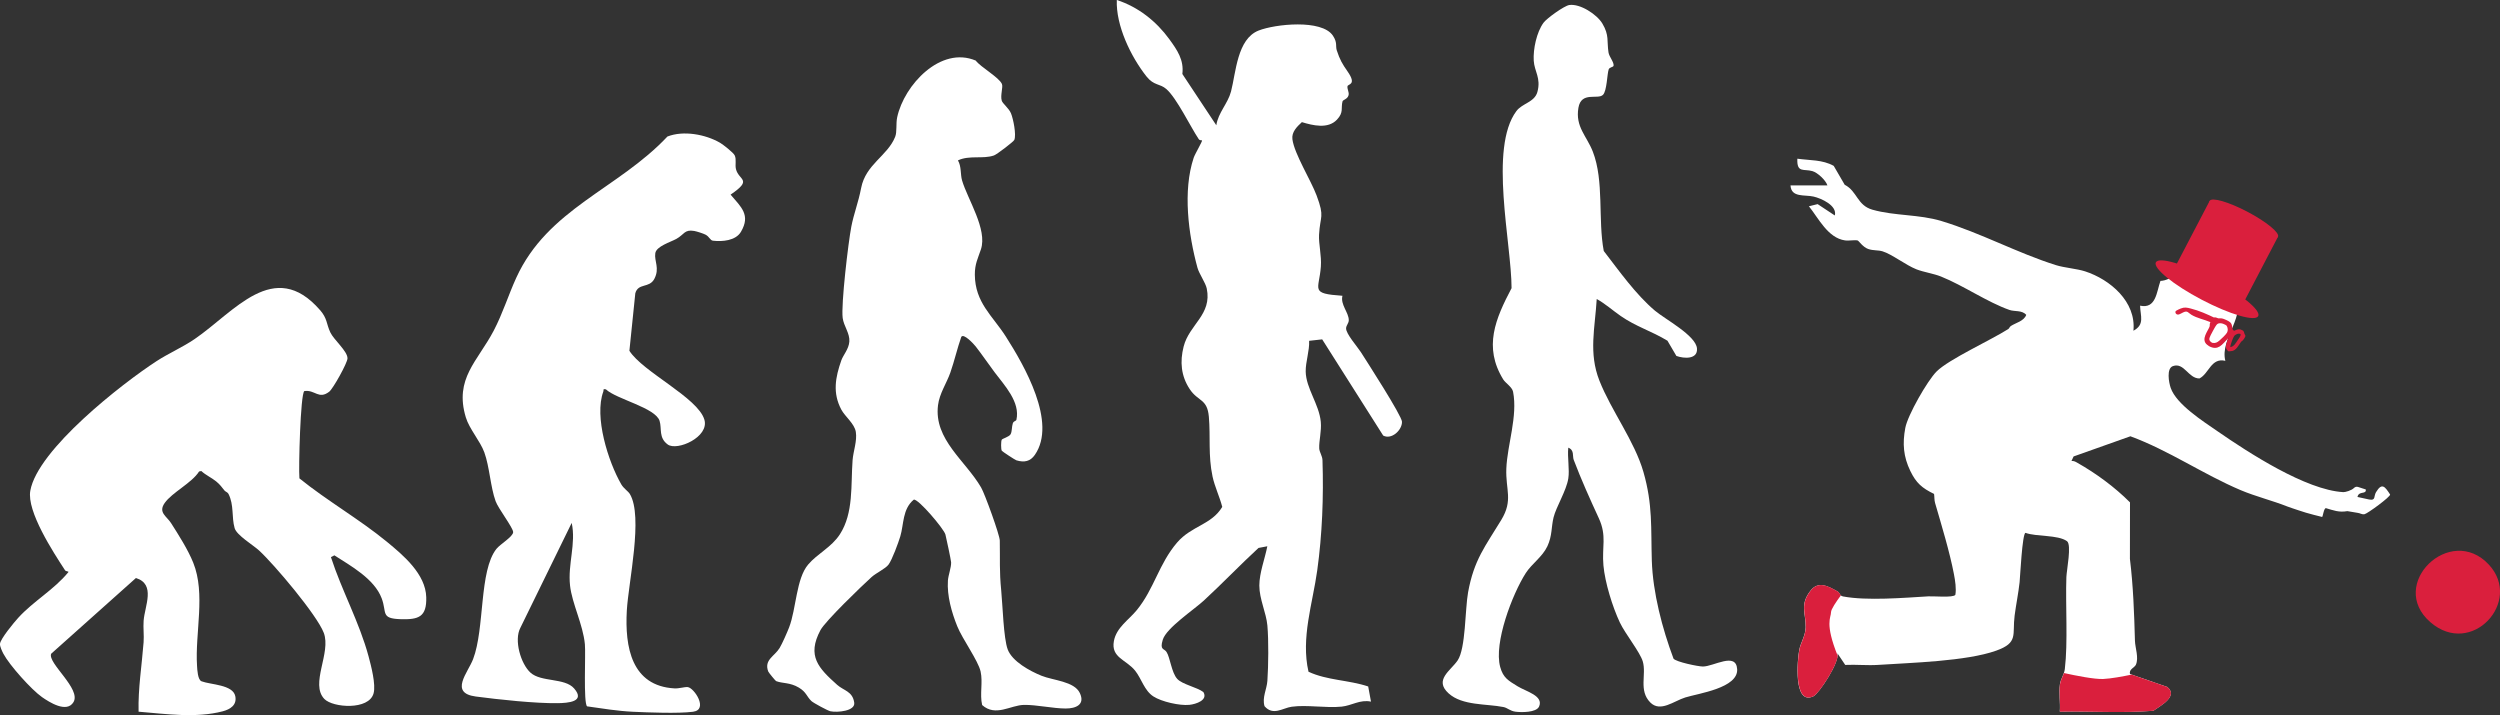 <svg xmlns="http://www.w3.org/2000/svg" id="Layer_2" viewBox="0 0 1328.42 379.99"><rect x="0" y="0" width="1328.42" height="379.99" fill="#333333" stroke="none"/><defs><style>.cls-1{stroke:#da1f3d;stroke-miterlimit:10;}.cls-1,.cls-2{fill:#da1f3d;}.cls-3{fill:#fff;}</style></defs><g id="Layer_1-2"><path class="cls-3" d="M971.04,98.53c-.93-2.85-5.23-6.79-7.95-7.59-4.64-1.36-8.37,1.19-8.04-6.61,6.66.95,13.29.45,19.33,3.81l5.83,10.04c6.7,3.43,6.55,10.95,14.77,13.26,12.01,3.37,24.58,2.37,36.63,6.01,20.92,6.32,40.19,16.94,60.92,23.46,4.33,1.36,11.12,1.89,15.38,3.27,13.39,4.34,27.26,16.16,25.72,31.57,6.12-3.29,3.7-7.73,3.54-13.32,8.52,1.84,8.75-7.35,10.82-13.16,6-.2,10.71-6.44,16.52-7.08,1.6-.18,7.98.95,9.29,1.62,1.18.61,3.55,5.17,5.09,6.68,2.13,2.08,6.35,3.88,8.05,6.16,7.75,10.35-7.59,23.12-4.46,35.09-7.61-1.8-8.65,6.79-13.78,9.37-5.93,0-8.05-8.65-14.06-6.58-3.56,1.23-2.18,8.77-1.21,11.57,3.04,8.8,17.24,17.76,24.92,23.08,16.41,11.36,46.95,31.22,66.79,32.33,1.07.06,4.35-.86,5.68-2.2.56-.56,1.35-.82,2.1-.57l4.19,1.35c.36,2.88-3.72.53-4.43,3.99l6.19,1.34c3.65.74,2.37-1.72,3.67-3.88,3.21-5.34,4.81-2.85,7.48,1.22.39,1.11-12,10.16-13.59,10.48-1.4.28-2.46-.65-3.78-.74l-5.33-.89c-4.58.79-7.35-.42-11.32-1.56-1.21-.35-1.73,4.87-2.14,4.64-.18-.1-7.39-1.67-12.91-3.65-1.74-.62-3.78-1.21-5.4-1.85-8.02-3.19-16.96-5.36-24.99-8.76-19.69-8.34-38.25-21.15-58.53-28.6l-30.19,10.72-1.13,2.43c1.2-.17,2.09.34,3.08.91,10.08,5.71,19.87,12.91,28.02,21.06l-.04,30.02c1.77,14.47,2.27,28.96,2.67,43.5.1,3.77,2.19,9.1.47,12.82-.68,1.47-3.77,2.37-3.1,4.87l19.79,6.87c6.04,4.92-3.59,9.98-7.39,12.65-16.41,1.34-33.19.15-49.71.47.35-4.65-.57-10.01.07-14.56.41-2.91,2.26-5.11,2.61-8.04,1.71-14.25.31-33.94.83-48.88.13-3.73,2.9-17.27.31-19.11-4.88-3.46-16.13-2.27-22.02-4.4-1.73.15-2.88,23.77-3.14,26.2-.65,5.91-1.89,11.87-2.65,17.77-1.31,10.17,2.16,14.36-9.8,18.62-15.93,5.67-45.23,6.4-62.63,7.56-5.81.39-11.76-.26-17.58.02l-4.17-6.22c1.48,4.47-9.85,21.47-12.66,22.84-10.86,5.28-8.66-19.53-7.57-24.84.73-3.57,3.3-7.45,3.36-11.8.11-7.57-3.27-11.96,2.63-19.49,4.18-5.34,9.52-2.21,14.38.5,1.2.67.95,2.26,2.92,2.63,12.61,2.38,32.33.71,45.31-.06,2.7-.16,13.17.83,14.31-.79.6-3.18-.1-7.65-.73-10.93-2.23-11.74-6.65-26.24-10.04-37.91-.45-1.56-.29-3.2-.54-4.79-6.37-3.1-9.51-5.77-12.63-12.24-3.65-7.57-4.22-14.47-2.65-22.84,1.26-6.74,11.73-25.09,16.63-29.99,6.44-6.45,28.79-16.62,38.1-22.55.49-.31.66-1.15,1.41-1.64,2.63-1.72,6.83-2.5,8.13-5.87-2.23-2.63-6.13-1.66-8.9-2.63-11.74-4.11-24.4-12.94-36.42-17.77-3.91-1.57-9.24-2.33-13.05-3.83-5.61-2.2-13.07-8.07-17.99-9.55-2.46-.74-4.87-.3-7.63-1.25s-5.13-4.4-5.48-4.49c-1.73-.46-4.64.25-6.85-.07-9.11-1.32-14.01-11.72-19.17-18.13l4.64-1.15,9.13,6.04c1.38-5.31-7.22-9.1-11.27-10.04-4.77-1.11-11.89.68-12.28-5.93h19.55Z"></path><path class="cls-3" d="M621.39,20.9c4.14,5.69,7.79,10.95,6.88,18.42l18.04,27.25c.99-6.69,6.13-11.53,7.81-17.93,2.62-9.98,3.22-27.92,14.66-32.41,8.84-3.47,33.52-6.09,39.45,2.67,2.53,3.74,1.35,5.55,2.08,7.83,1.62,4.99,2.96,7.25,5.74,11.23,5.1,7.3.14,6.58-.04,7.9-.22,1.59,1,3.15.56,4.78-.57,2.1-2.97,2.34-3.2,3.25-.95,3.6.77,5.76-2.97,9.71-4.77,5.04-12.78,3.09-18.62,1.3-2.63,2.43-5.55,5.28-5.03,9.14,1.03,7.76,9.82,21.71,12.85,29.83,4.4,11.79,1.86,10.52,1.3,20.88-.26,4.87,1.39,11.09.97,16.87-.91,12.53-6.07,14.34,11.47,15.55-1.22,4.67,3.4,8.91,3.36,13-.01,1.59-1.34,2.66-1.43,4.23-.17,2.9,6.06,9.91,7.84,12.7,3.21,5.03,21.85,33.92,21.87,37.04.03,4.54-5.66,9.67-10,7.3l-32.41-51.11-6.94.77c.27,5.27-1.92,11.24-1.82,16.36.18,8.91,7.11,17.28,8.02,26.69.47,4.93-1.02,10.14-.83,14.13.09,1.98,1.65,3.91,1.73,6.27.63,19.59-.13,39.3-2.78,58.48-2.46,17.75-8.77,35.97-4.65,53.91,9.86,4.62,21.39,4.36,31.72,7.83l1.48,8.06c-5.8-1.25-10.2,2.1-15.56,2.65-8.33.85-18.48-1.07-26.59.06-4.78.67-9.87,4.98-14.42-.29-1.37-4.63,1.21-8.95,1.52-13.49.55-8.06.7-21.41,0-29.36-.6-6.79-4.28-14.03-4.28-21.27,0-6.69,2.97-14.32,4.25-20.86l-4.69.89c-9.82,9.05-19.2,18.88-29.06,27.97-5.23,4.83-19.91,14.55-21.81,20.81-1.72,5.65.71,4.51,2,6.5,1.92,2.95,2.64,10.97,5.69,14.3,2.72,2.96,10.43,4.4,13.88,6.99,2.59,4.29-3.87,6.43-7.4,6.8-5.13.55-14.84-1.66-19.16-4.47-4.83-3.13-6.27-9.36-9.66-13.64-4.72-5.94-12.96-6.9-11.32-15.79,1.32-7.18,7.91-11.22,12.18-16.45,9.23-11.3,11.7-24.57,21.39-35.87,7.65-8.93,18.28-9.41,24.01-18.96-1.39-5.4-3.99-10.68-5.16-16.14-2.38-11.19-1.03-21.03-1.96-31.78-.84-9.68-5.73-7.95-10.18-14.68-4.61-6.98-5.27-14.57-3.22-22.62,2.99-11.77,15.17-16.91,12.28-30.83-.64-3.07-4.05-7.79-4.94-11.05-4.84-17.73-7.86-40.86-2-58.42.66-1.99,4.73-8.83,4.45-9.26-.05-.08-1.22.17-1.77-.64-4.47-6.69-11.69-21.79-17.19-26.6-3.48-3.05-6.62-1.71-10.58-6.72-8.32-10.54-16.3-27.05-15.76-40.63,11.42,3.76,20.93,11.26,27.95,20.9Z"></path><path class="cls-3" d="M170.02,164.71c3.96,4.55,3.33,7.23,5.47,11.85,1.87,4.03,9.18,10,9.16,13.86,0,2.36-7.68,16.17-9.72,17.73-5.62,4.31-7.53-1.2-13.24-.34-2.05,1.72-3.08,40.82-2.59,46.38,14.71,11.9,31.78,21.64,46.37,33.6,8.89,7.29,20.74,17.27,21.03,29.62.25,10.39-3.99,11.9-13.65,11.6-10.73-.34-7.16-3.46-10.04-11.09-3.92-10.41-16.52-17.27-25.13-22.83l-1.83.95c5.75,17.79,15.14,34.64,20.01,52.78,1.35,5.01,3.94,14.92,2.65,19.61-2.48,9.08-21.65,7.64-26.15,2.98-7.75-8.04,3.76-24.57-.33-35.18-3.66-9.5-26.23-36.25-34.4-43.75-3.13-2.87-11.9-8.08-12.96-11.87-1.68-5.94-.25-12.19-3.24-18.13-.49-.97-1.6-1.15-2.16-1.85-1.37-1.71-2.34-3.15-4.41-4.83-2.42-1.97-5.54-3.33-7.89-5.51l-1.18.24c-3.84,6.11-14.34,11.13-18.27,16.73-3.58,5.1,1.02,7,3.36,10.67,4.04,6.32,9.02,14.16,11.8,21.06,6.68,16.57.9,37.28,2.02,54.8.13,2.1.35,7.46,2.42,8.24,4.88,1.85,16.67,1.72,17.91,7.91.93,4.67-2.61,6.96-6.71,8.03-14.23,3.73-30.28,1.37-44.68.2-.31-12.32,1.73-24.6,2.66-36.85.29-3.81-.27-7.71.02-11.52.6-7.86,6.55-19.36-4.09-22.66l-45.04,40.23c-2.07,4.93,16.1,18.68,11.85,25.73-3.58,5.94-12.83.04-16.73-2.69-5.6-3.92-17.26-16.93-20.49-23-.67-1.26-1.9-3.9-1.84-5.21.13-2.63,7.51-11.51,9.71-13.92,8.2-8.97,18.96-14.89,26.63-24.24.28-.62-1.25-.24-1.78-1.05-6.27-9.61-20.39-31.25-18.44-42.23,3.89-21.93,48.79-56.96,67.04-68.83,6.48-4.21,13.81-7.36,20.24-11.74,21.05-14.34,42.27-43.45,66.62-15.47Z"></path><path class="cls-3" d="M382.53,75.81c1.61.93,7.22,5.31,7.87,6.76,1.04,2.3.07,4.91.67,7.32,1.54,6.11,9.12,5.36-2.86,13.53,5.62,6.62,10.75,10.79,5.52,19.73-2.8,4.79-9.98,5.33-14.9,4.75-1.52-.18-1.83-2.11-3.94-3.21-1.17-.61-4.68-1.74-6.02-1.97-5.25-.91-5.21,1.87-9.53,4.25-3.09,1.69-10.58,3.9-11.14,7.57-.65,4.23,2.47,7.95-.5,13.63-2.66,5.1-8.57,2.07-10.12,7.65l-3.14,30.57c7.08,11.24,36.37,24.87,39.84,36.59,2.74,9.25-14.51,16.83-19.47,13.21-4.92-3.59-3.06-8.44-4.33-12.54-2.18-7.02-22.93-11.51-28.53-16.77-1.82-.36-1.02.24-1.37,1.18-4.94,13.38,2.56,37.18,9.53,49.28,1.3,2.26,3.67,3.66,4.57,5.15,7.19,11.95-.76,46.92-1.61,61.93-1.09,19.35,2.45,40.08,25.33,41.37,2.48.14,5.36-.87,7.04-.69,3.39.35,11.14,12.02,2.81,13.1-7.85,1.02-23.68.39-32.06,0-7.87-.37-16.41-1.75-24.23-2.87-2.03-1.77-.69-27.9-1.17-33.01-1.01-10.54-6.82-21.55-7.89-31.18-1.26-11.39,3.28-22.26.88-33.29l-27.27,55.74c-3.49,6.55.19,19.14,5.38,23.84,5.66,5.12,18.18,2.66,23.16,8.37,6.24,7.14-3.27,7.76-8.72,7.84-11.86.17-31.44-1.93-43.55-3.54-14.19-1.88-4.13-12.67-1.39-19.87,6.26-16.42,3.12-46.97,12.42-58.61,1.98-2.48,8.81-6.44,8.86-8.85.05-2.25-7.9-12.5-9.32-16.44-2.77-7.7-3.21-18.28-6-25.96-2.21-6.06-7.97-12.42-9.83-18.59-6.23-20.63,6.32-29.83,14.84-46.12,4.77-9.12,7.71-18.73,11.94-28.02,16.73-36.75,54.07-47.15,80.35-75.1,8.47-3.32,20.17-1.17,27.88,3.28Z"></path><path class="cls-3" d="M518.52,32.25c2.58,3.41,12.28,8.82,13.86,12.35.75,1.67-.95,6-.07,8.93.45,1.49,3.78,4,4.88,6.65,1.23,2.96,2.93,11.38,1.79,14.16-.38.93-9.24,7.71-10.81,8.26-5.84,2.05-13.12-.26-19.15,2.63,1.93,3.28,1.23,7.38,2.2,10.67,2.95,10.03,13.55,25.95,10.02,36.59-1.55,4.66-3.28,7.8-3.24,13.45.11,14.91,9.43,21.86,16.44,32.84,9.87,15.48,27.35,45.74,15.45,62.93-2.43,3.51-5.65,4.14-9.81,2.89-.69-.21-7.53-4.7-7.76-5.1-.47-.83-.47-5.04-.01-5.85.36-.62,3.85-1.49,4.67-2.87.86-1.45.59-4.07,1.21-5.86.43-1.25,1.75-1.2,1.9-1.83,2.15-9.45-6.38-18.35-11.58-25.28-3.27-4.35-6.68-9.41-10.05-13.71-1.04-1.33-6.47-7.23-7.67-5.06-2.17,6.2-3.63,12.73-5.79,18.91-1.99,5.7-5.8,11.12-6.57,17.4-2.24,18.22,14.65,29.43,22.93,43.73,1.96,3.39,9.84,25.1,9.9,28.15.19,10.15-.29,15.97.77,26.68.73,7.42,1.22,25.28,3.44,31.18,2.42,6.42,11.84,11.51,17.98,13.99,6.14,2.48,17.39,2.94,20.34,9.16s-2.16,8.24-7.48,8.24c-6.69,0-15.58-2.03-22.19-1.92-7.16.12-15.06,6.47-22.23.08-1.35-5.79.47-12.06-.82-17.83s-9.7-17.29-12.4-24.01c-3-7.44-5.51-16.27-4.97-24.3.2-2.96,1.83-7.02,1.7-9.72-.05-1.09-2.59-13.09-3.02-14.74-.78-3-14.44-19.12-16.82-18.55-6.08,5.01-5.25,13.16-7.16,19.49-1,3.32-4.33,12.47-6.27,15.04-1.64,2.18-6.56,4.42-8.97,6.59-5.31,4.8-24.62,23.4-27.21,28.26-7.31,13.74-.98,20.18,8.9,29.03,3.49,3.12,8.21,3.38,9.07,9.47.63,4.51-9.05,5.33-12.67,4.57-1.34-.28-8.98-4.39-10.07-5.41-2.58-2.44-2.65-4.74-6.67-7.15-4.77-2.86-8.72-2.13-12.12-3.47-.31-.12-3.95-4.51-4.18-5.12-2.31-6.23,3.36-8.01,6.07-12.49,1.35-2.23,4.03-8.32,5.04-10.94,3.82-9.96,3.73-25.87,10.11-33.38,5.01-5.89,12.35-9.12,16.84-16.03,7.4-11.39,5.79-26.31,6.77-39.41.36-4.81,2.5-10.2,1.72-15.06-.71-4.38-5.72-8.1-7.71-11.83-4.71-8.85-3.16-17.13,0-26.15.99-2.83,3.97-5.98,4.27-10.01.32-4.36-2.97-8.22-3.54-12.5-.94-7.1,2.98-40.22,4.58-48.54,1.29-6.73,3.75-12.89,5.22-20.53,2.42-12.64,14.02-17.04,18.08-27.21,1.08-2.69.32-6.91,1.09-10.46,3.67-17.02,23.02-38,41.76-30.05Z"></path><path class="cls-3" d="M833.33,254.33c-1.03,6.45-6.44,15-7.82,20.6-1.26,5.13-.66,9.75-3.29,15.35-2.64,5.62-8.31,9.29-11.49,14.26-7.13,11.15-17.05,37.09-13.58,49.85,1.6,5.87,4.43,7.29,9.26,10.29,4.46,2.77,14.01,5,11.38,10.82-1.55,3.18-9.38,3.07-12.47,2.68-2.91-.37-4.28-2.05-6.41-2.48-9.02-1.81-21.88-.65-29.16-7.26-7.89-7.15,1.07-12.02,4.79-17.51,4.34-6.39,3.91-27.15,5.55-36.18,3.14-17.35,9.2-24.55,17.65-38.49,6.4-10.56,2.22-15.9,2.68-27.31.52-12.72,6.12-27.79,3.58-40.78-.49-2.51-4.05-4.63-5.22-6.53-10.64-17.24-4.13-32.26,4.42-48.52-.04-23.94-12.12-74.44,2.58-94.11,3.09-4.14,9.66-4.66,11.15-10.16,2.01-7.4-1.6-10.83-1.95-16.59-.37-6.14,1.52-15.13,5.19-20.16,1.72-2.36,11.01-9.02,13.67-9.42,5.75-.86,14.69,4.94,17.61,9.83,3.75,6.28,2.32,9.28,3.26,15.38.36,2.32,3.02,5.2,2.69,7.04-.14.82-2.18.71-2.61,1.99-.84,2.53-.92,11.31-3,13.45-2.67,2.76-11.56-2.01-13.07,6.91-1.72,10.15,4.42,14.96,7.66,23.31,6.07,15.62,2.66,36.19,5.81,52.78,8.2,10.64,16.93,23.02,27.17,31.7,5.34,4.52,21.77,13.18,22.36,20.06.51,5.92-6.86,5.49-10.94,4.01l-4.75-8.09c-8.6-5.21-16.61-7.43-24.83-13.13-4.28-2.97-8.19-6.51-12.75-9.04-.89,15.35-4.41,28.61,1.43,43.4,6.29,15.94,18.7,32.18,23.39,48.53,5,17.39,3.93,29.8,4.45,47.04.52,17.05,5.59,36.28,11.54,52.15,1.43,1.76,13.07,4.16,15.6,4.17,5.69.01,17.64-7.87,18.21,1.41.61,10.01-20.55,12.86-27.54,15.02-6.08,1.88-13.3,8.08-18.64,2.65-6.29-6.39-1.92-14.8-3.97-21.78-1.45-4.92-9.4-14.78-12.18-20.68-3.91-8.3-7.91-21.25-8.73-30.34-.89-9.95,1.91-15.61-2.45-25.07-4.7-10.19-9.42-20.66-13.35-31.06-.75-2,.47-5.12-2.87-6.44-.56,5.06.77,11.58,0,16.42Z"></path><path class="cls-2" d="M1291.41,330.6c-23.05-20.02,10.59-52.61,31.07-30.59,18.21,19.58-9.19,49.59-31.07,30.59Z"></path><polygon class="cls-2" points="1210.44 125.81 1174.14 106.74 1154.63 144.09 1190.94 163.17 1210.44 125.81"></polygon><ellipse class="cls-2" cx="1192.29" cy="116.28" rx="4.22" ry="20.51" transform="translate(534.76 1117.64) rotate(-62.28)"></ellipse><ellipse class="cls-2" cx="1172.75" cy="153.69" rx="6.25" ry="30.72" transform="translate(491.19 1120.35) rotate(-62.28)"></ellipse><path class="cls-2" d="M1096.73,357.63c-.69,2-1.81,3.78-2.11,5.97-.64,4.55.29,9.9-.07,14.56,16.52-.32,33.3.88,49.71-.47,3.8-2.67,13.43-7.72,7.39-12.65l-18.95-6.58c-4.58.96-11,2.15-15.17,2.33-4.66.19-14.55-1.78-20.79-3.16Z"></path><path class="cls-2" d="M972.95,325.3c0-1.52,2.67-5.48,5.26-8.96-.71-.64-.83-1.58-1.68-2.05-4.86-2.71-10.2-5.84-14.38-.5-5.9,7.53-2.52,11.92-2.63,19.49-.06,4.35-2.63,8.23-3.36,11.8-1.09,5.32-3.28,30.13,7.57,24.84,2.56-1.25,12.27-15.59,12.76-21.44-6.98-17.35-3.54-20.27-3.54-23.19Z"></path><path class="cls-1" d="M1192.32,177.92c-.21-.35-.2-.7-.33-1.04-.28-.75-.19-.75-.96-1.04-.29-.15-.59-.3-.91-.37-.9-.21-1.85.44-2.68.71l-.34.07c-.06-.02-.12-.03-.18-.06-1.72-.81-.99-2.6-1.73-3.95-.32-.58-.85-.94-1.42-1.25-.06-.03-.14-.06-.21-.1-.26-.14-.53-.27-.78-.39-.72-.34-1.72-.76-2.51-.84-.56-.05-1.17.09-1.73-.04-.52-.12-1.53-.76-2.01-.38-.03.02-.06.06-.1.1-.39-.35.84.32.36.09-4.13-1.98-8.43-3.92-12.88-5.02-1.94-.48-3.06-.78-4.99,0-.54.22-1.85.8-2.29,1.11-.63.44.2,1.2.67,1.17.74-.05,2.37-1.16,3.28-1.44,2.08-.65,2.59.65,4.13,1.59,2.9,1.76,6.66,2.45,9.76,3.77.44.19,1.28.57,1.57.93.06.07-1.24-.16-1.12.01-.01.03-.03.05-.04.08-.36.72-.04,1.4-.36,2.2-1.01,2.55-4.49,6.54-1.41,8.98.04.03.1.1.14.09.21.21.46.41.78.59,4.48,2.46,6.35-.78,9.16-3.64.43-.43,1.19-1.33,1.83-1.07-.64,1.77-1.74,3.68-1.75,5.6,0,.67.39,1.21.87,1.67.33.4.1.05,1.03.07,2.68.06,3.85-2.94,5.23-4.74.33-.44.63-.55,1-.87.32-.28.89-1.24,1.1-1.66.29-.58.06-.47-.2-.91ZM1173.47,180.16c.03-1.13,1.36-3.46,1.94-4.52.57-1.04,1.38-2.61,2.12-3.48,1.29-1.51,3.7-.86,5.19-.02.29.17.55.35.79.54.87,1.28,1.02,3.05.21,4.44-.65,1.12-3.14,3.44-4.2,4.34-1.12.94-2.23,1.48-3.69,1.26l-.58-.12c-1.01-.54-1.81-1.42-1.78-2.43ZM1184.68,183.67c.28-1.26,1.37-4.39,2.08-5.4.76-1.07,2.66-1.86,3.91-1.27.26.12-.3-.34-.07-.16.17.2.34.42.42.63.4,1.07-1,2.73-1.57,3.59-1.02,1.53-2.04,3.41-3.96,3.82l-.34.6c-.47-.33-.67-.9-.47-1.81Z"></path></g></svg>